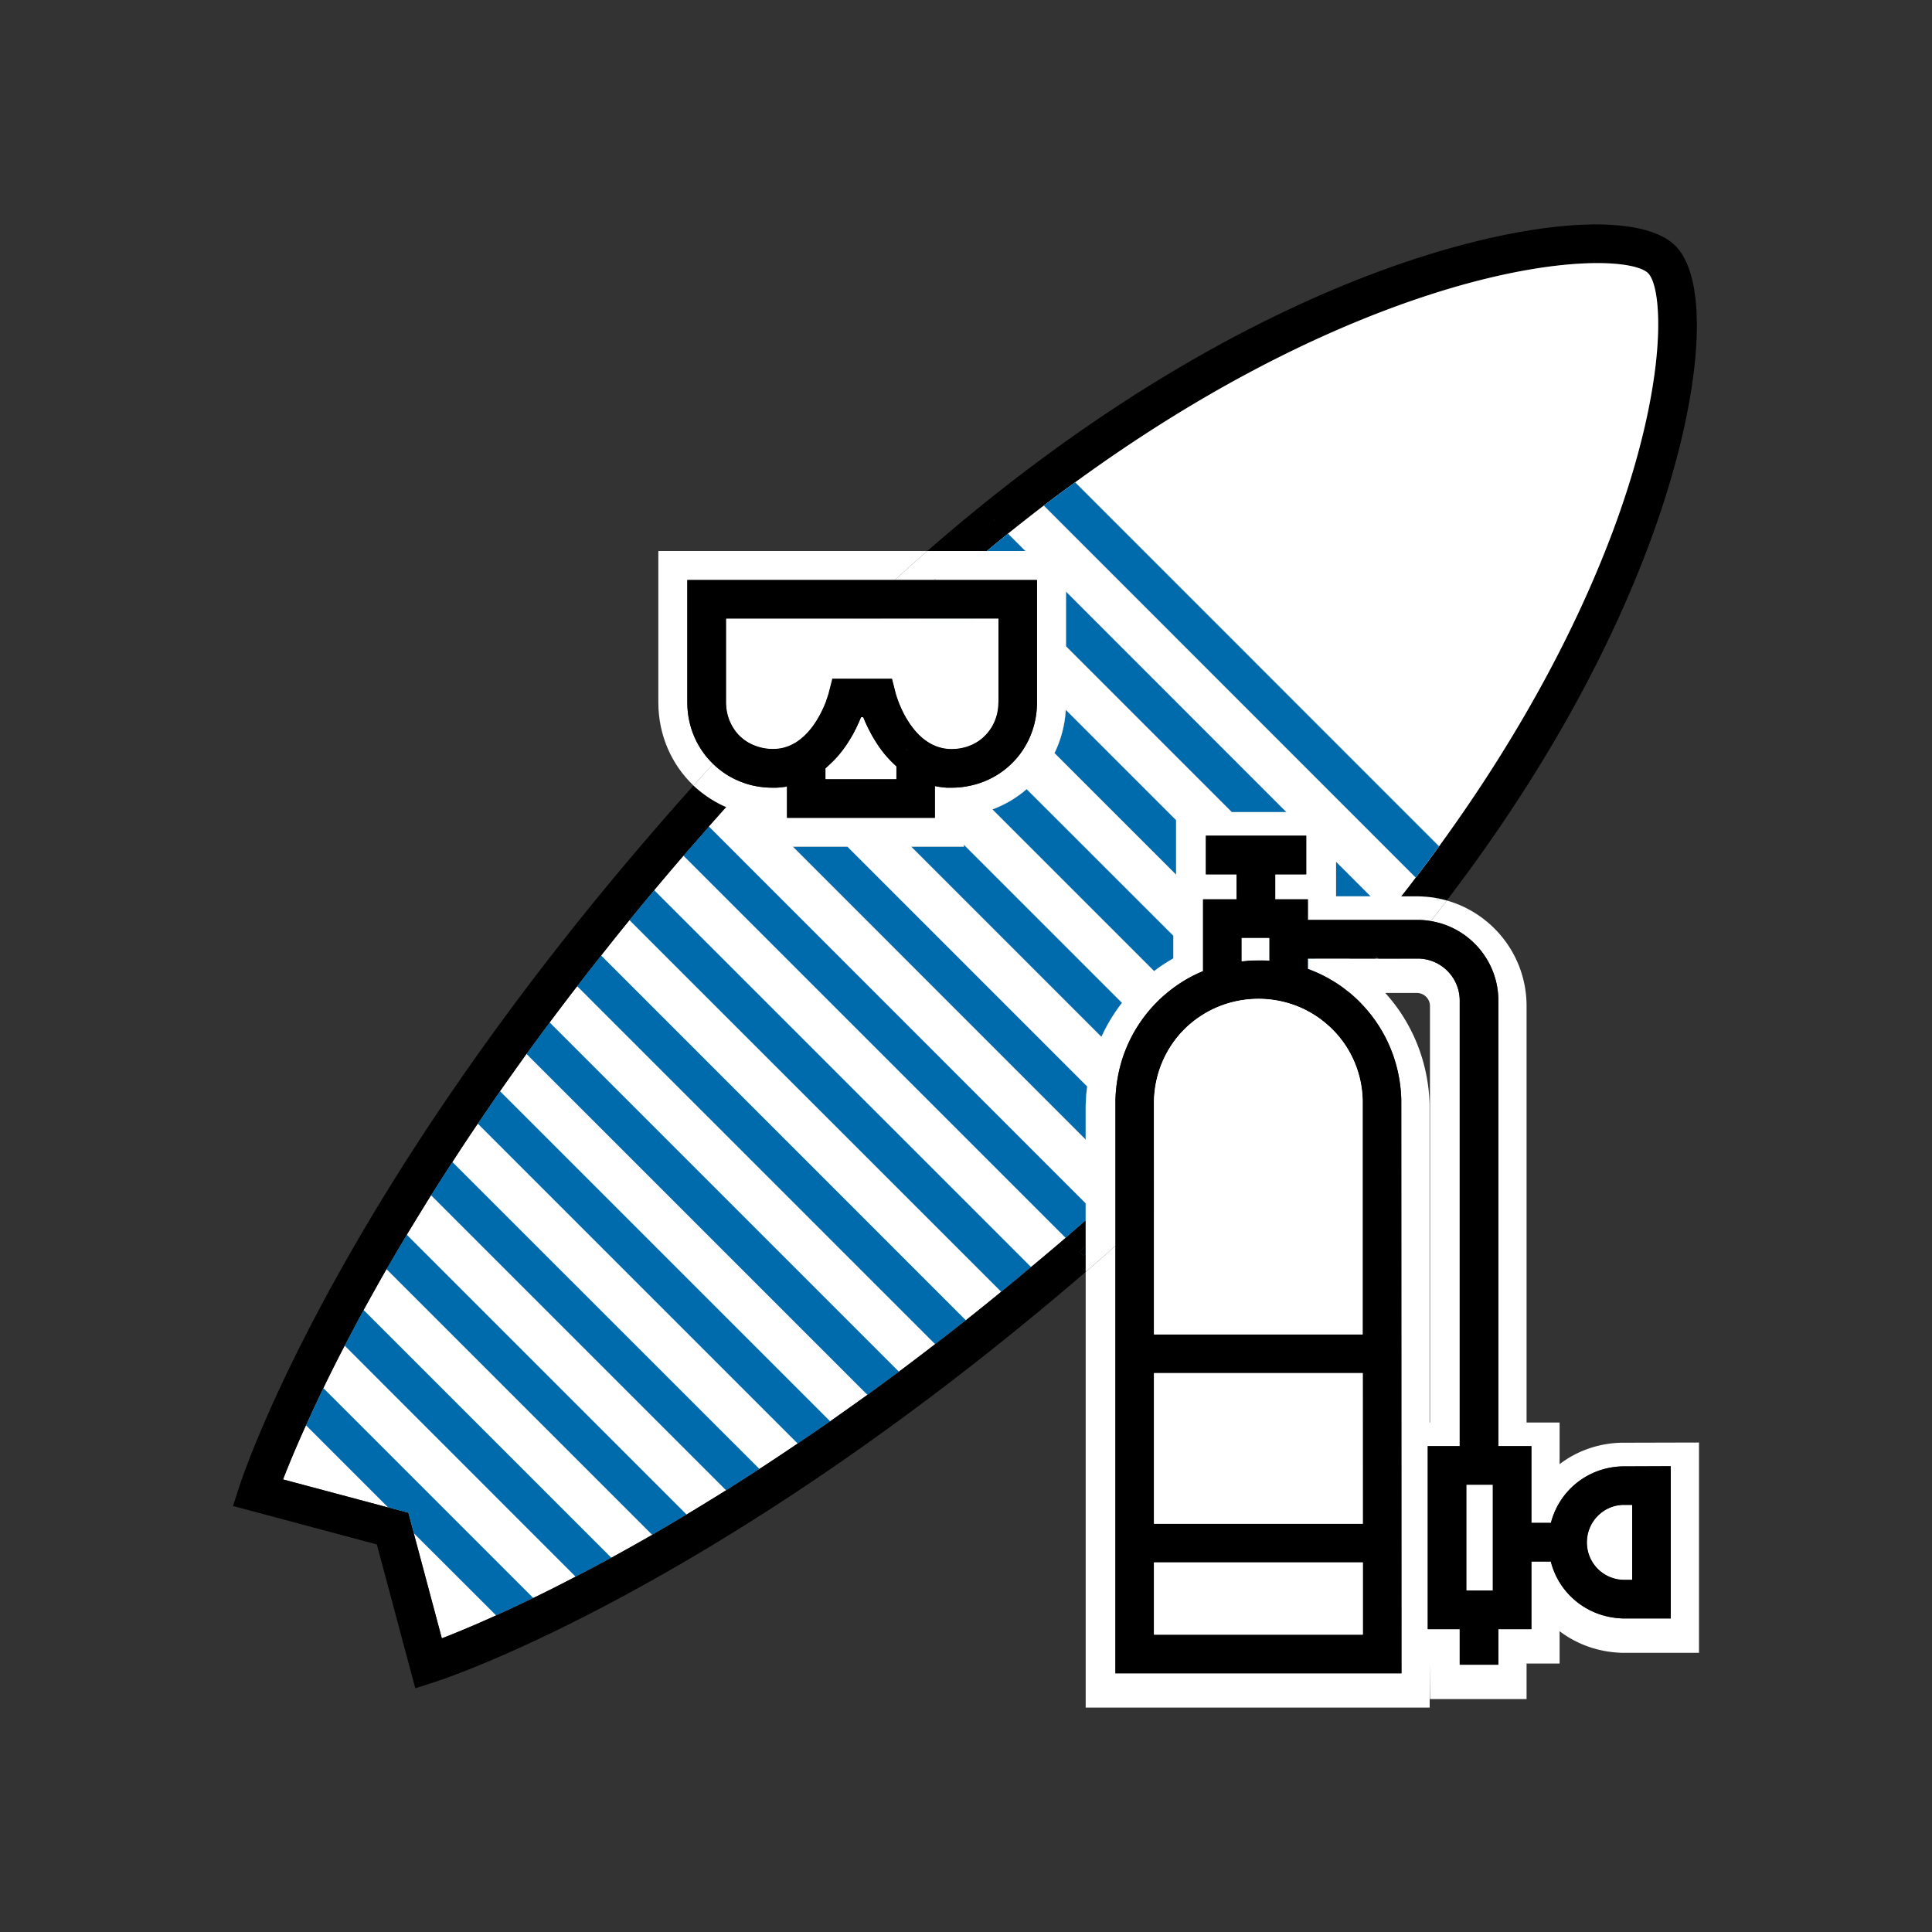 <svg xmlns="http://www.w3.org/2000/svg" fill="none" viewBox="0 0 200 200"><rect x="0" y="0" width="200" height="200" fill="#333333" stroke="none"/><g clip-path="url(#a)"><path fill="#000" d="M173.44 25.45c-3.77-3.77-16.47-2.65-30.88 2.72-11.3 4.21-27.86 12.54-46.57 28.87h6.17c.74-.62 1.47-1.21 2.19-1.8 1.25-1 2.48-1.97 3.7-2.9 1.1-.84 2.18-1.64 3.25-2.41 12.98-9.46 24.3-14.9 32.65-18.01 15.41-5.74 25.11-5.19 26.66-3.64s2.11 11.25-3.63 26.66c-3.12 8.35-8.56 19.68-18.01 32.67-.77 1.07-1.58 2.15-2.42 3.24-.48.64-.98 1.29-1.5 1.94h1.62c.29 0 .58.01.87.04.15-.19.29-.37.43-.56l.7.7c.14.02.28.05.42.08.23.05.46.11.68.17 11.22-14.7 17.48-27.58 20.95-36.88 5.38-14.42 6.49-27.12 2.72-30.89m-70.6 28.45.08-.09.02.02s-.06.05-.1.07"/><path fill="#fff" d="M92.78 79.34v1.31h-7.31v-1.11c.13-.11.26-.22.39-.36 1.08-.96 1.88-2.13 2.47-3.19.22-.4.41-.79.57-1.15.01-.03.02-.06.04-.08.07-.18.14-.34.2-.5h.21c.09.23.19.47.31.73.16.34.34.7.55 1.08q.18.33.39.66c.14.23.29.45.45.68.16.22.33.45.51.67.37.44.77.86 1.22 1.26M94 77.75c-.07-.07-.14-.13-.21-.2.07.06.14.13.22.2z"/><path fill="#fff" d="M103.35 64.04v8.66c0 1.7-.79 3.14-2.05 4.01-.77.52-1.73.83-2.79.83s-1.96-.36-2.7-.9a3.5 3.5 0 0 1-.52-.43c-.09-.07-.17-.15-.25-.24-.16-.16-.31-.33-.44-.5-.07-.09-.14-.17-.2-.26-.13-.18-.26-.36-.37-.54-.12-.18-.23-.35-.32-.53q-.135-.225-.24-.45c-.06-.13-.12-.26-.18-.38-.05-.12-.1-.24-.15-.35-.1-.24-.18-.46-.24-.64-.04-.11-.07-.2-.1-.29-.05-.16-.08-.26-.08-.27l-.38-1.5h-6.17l-.39 1.5s0 .02-.01.05c-.03.09-.11.34-.23.68v.02c-.05.15-.12.31-.19.49-.12.27-.25.56-.41.87-.09.17-.18.33-.28.5-.32.55-.72 1.11-1.2 1.6l-.2.2c-.07.07-.13.13-.21.19-.02.02-.04.04-.06.04 0 .02-.02.03-.04.04-.04.03-.07.06-.1.08-.05.04-.1.08-.16.12-.14.11-.28.2-.43.28-.44.26-.93.45-1.47.55h-.01c-.25.04-.52.06-.79.06-.62 0-1.21-.11-1.74-.31 2.76-2.94 5.64-5.93 8.67-8.96q2.19-2.19 4.35-4.23h12.09zm28.04 33.06v2.35c-.26-.03-.52-.04-.78-.04h-.35c-.58 0-1.15.03-1.72.1v-2.4h2.85zm4 2.13v1.07c.85.31 1.66.69 2.43 1.15.52.3 1.02.64 1.49 1.01l.15.15s.01-.02.01-.03c1-1.12 1.96-2.24 2.89-3.35zm1.28 6.24s-.02 0-.02-.01q-.75-.54-1.59-.96a10.96 10.96 0 0 0-6.87-.9c-1.46.28-2.82.85-4 1.65-1.31.88-2.4 2.03-3.21 3.39-.75 1.26-1.25 2.69-1.44 4.22-.04.35-.07.7-.08 1.06v8.76c3.66-3.35 7.38-6.91 11.17-10.7 2.15-2.15 4.2-4.29 6.16-6.41a1 1 0 0 1-.12-.1m33.94-77.19c-1.55-1.55-11.25-2.1-26.66 3.64-8.35 3.11-19.67 8.55-32.65 18.01-1.07.77-2.15 1.57-3.25 2.41l38.5 38.51c.84-1.09 1.65-2.17 2.42-3.24 9.45-12.99 14.89-24.32 18.01-32.67 5.74-15.41 5.18-25.11 3.63-26.66m-32.3 60.93v3.58h3.58zm-41.53-7.85c.39.09.79.14 1.22.17-.43-.03-.83-.09-1.22-.17m-9.05 6.29h-5.65l30.31 30.32v-3.55c.02-.66.07-1.31.16-1.95zm-7.36-6.12c.38-.01.75-.05 1.1-.11h.03l-.03-.02c-.35.06-.72.11-1.1.13m-6.98 4.03c-.89 1.02-1.77 2.02-2.64 3.02a321 321 0 0 0-5.59 6.67c-1 1.23-1.98 2.45-2.93 3.66-.85 1.07-1.68 2.13-2.48 3.18-.98 1.26-1.93 2.52-2.85 3.75-.82 1.1-1.62 2.19-2.4 3.26-.94 1.31-1.85 2.59-2.74 3.86-.79 1.14-1.56 2.26-2.3 3.36-.92 1.35-1.79 2.67-2.63 3.97-.77 1.17-1.5 2.32-2.21 3.44-.87 1.4-1.71 2.77-2.51 4.09-.73 1.22-1.43 2.41-2.1 3.56q-1.26 2.205-2.37 4.23c-.7 1.28-1.35 2.52-1.96 3.69a166 166 0 0 0-4.01 8.25c-1.1 2.42-1.87 4.31-2.37 5.6l10.87 2.9 2.1.56.56 2.1 2.91 10.89c1.29-.5 3.18-1.27 5.61-2.37q1.74-.78 3.84-1.8c1.36-.65 2.82-1.39 4.39-2.21 1.18-.6 2.41-1.26 3.7-1.96q2.025-1.11 4.23-2.37c1.15-.67 2.34-1.37 3.56-2.1 1.32-.8 2.69-1.64 4.09-2.51 1.12-.71 2.27-1.44 3.45-2.21 1.29-.84 2.61-1.72 3.96-2.63 1.1-.74 2.22-1.51 3.36-2.3 1.26-.89 2.55-1.8 3.86-2.74 1.07-.78 2.16-1.58 3.26-2.4q1.845-1.38 3.75-2.85c1.05-.8 2.11-1.63 3.18-2.47a280 280 0 0 0 3.66-2.95c1.02-.83 2.05-1.68 3.09-2.56 1.18-.98 2.38-1.99 3.58-3.02.68-.6 1.38-1.2 2.07-1.8v-1.78l-39-39.01zm26.39 1.88v.21h-5.45l19.69 19.69c.57-1.26 1.29-2.44 2.13-3.53zm6.5-5.75c-1.04.9-2.23 1.61-3.55 2.1l16.74 16.74c.63-.48 1.29-.92 1.99-1.31v-2.36zm4.05-8.21c-.1 1.61-.51 3.12-1.17 4.48l12.59 12.59V84.9zm.02-12.24v5.66l17.17 17.17h5.65zm-6-6c-.72.59-1.45 1.18-2.19 1.8h3.99zm-7.56 4.7-.1.1h.2zm57.74 93.76h-2.73v10.95h2.73zm14.43 2.09v7.75h-.91a3.86 3.86 0 0 1-3.77-3.87c0-2.11 1.66-3.82 3.73-3.88z"/><path fill="#006BAC" d="M55.2 165.43q-2.1 1.02-3.84 1.8l-8.52-8.51-.56-2.11-2.1-.56-8.5-8.5c.52-1.16 1.12-2.45 1.8-3.85l21.73 21.73zm8.09-4.17c-1.29.7-2.52 1.36-3.7 1.96L35.68 139.3c.61-1.17 1.26-2.41 1.96-3.69zm7.79-4.47c-1.22.73-2.41 1.43-3.56 2.1l-27.51-27.51c.67-1.15 1.37-2.34 2.1-3.56zm7.54-4.72c-1.18.77-2.33 1.5-3.45 2.21l-30.55-30.55c.71-1.12 1.44-2.27 2.21-3.44zm7.32-4.93c-1.14.79-2.26 1.56-3.36 2.3l-33.12-33.12c.74-1.1 1.51-2.22 2.3-3.36zm7.12-5.14c-1.1.82-2.19 1.62-3.26 2.4l-35.3-35.3c.78-1.07 1.58-2.16 2.4-3.26zm6.93-5.32c-1.07.84-2.13 1.67-3.18 2.47l-37.06-37.06c.8-1.05 1.63-2.11 2.48-3.18zm6.75-5.51c-1.04.88-2.07 1.73-3.09 2.56L65.16 95.25c.84-1.03 1.69-2.06 2.56-3.1zm5.65-6.6v1.78c-.69.6-1.39 1.2-2.07 1.8L70.75 88.58c.87-1 1.75-2 2.64-3.02zm0 4.43v.76l-.23.23-.43-.43c.22-.17.44-.37.66-.56M81.47 81.4l.03.02h-.03c-.35.06-.72.1-1.1.11.38-.02.75-.07 1.1-.13m31.08 31.07c-.09.64-.14 1.29-.16 1.95v3.55L82.08 87.65h5.65zm8.56 8.56-1.65 1.65v-3.3zM85.34 73c-.12.27-.25.56-.41.87-.09.17-.18.33-.28.5-.32.55-.72 1.11-1.2 1.6l-.2.2c-.07.07-.13.13-.21.19l-1.33-1.33 2.83-2.83zm7.44 7.44v.21h-5.45l-1.47-1.47c1.08-.96 1.88-2.13 2.47-3.19zm23.37 23.37c-.84 1.09-1.56 2.27-2.13 3.53L94.33 87.65h5.45v-.21zm11.09 11.09-2.83 2.83-4.87-4.87c.19-1.53.69-2.96 1.44-4.22l5.07 5.07zM101.3 76.71c-.77.52-1.73.83-2.79.83s-1.96-.36-2.7-.9a3.5 3.5 0 0 1-.52-.43c-.09-.07-.17-.15-.25-.24-.16-.16-.31-.33-.44-.5-.07-.09-.14-.17-.2-.26-.13-.18-.26-.36-.37-.54-.12-.18-.23-.35-.32-.53q-.135-.225-.24-.45c-.06-.13-.12-.26-.18-.38-.05-.12-.1-.24-.15-.35-.1-.24-.18-.46-.24-.64-.04-.11-.07-.2-.1-.29-.05-.16-.08-.26-.08-.27l-.38-1.5H89.2l-.72-.72-.64-.64 2.82-2.83.67.67zm20.16 20.15v2.36c-.7.39-1.36.83-1.99 1.31l-16.74-16.74c1.32-.49 2.51-1.2 3.55-2.1zm11.91 11.91-2.83 2.83-1.18-1.18-5.17-5.17c1.18-.8 2.54-1.37 4-1.65l3.97 3.96zM96.89 60.04h-.2l.1-.1zm6.46 6.46v5.66l-8.12-8.12h5.66zm18.4 18.4v5.65l-12.59-12.59c.66-1.36 1.07-2.87 1.17-4.48zm9.64 12.2v2.35c-.26-.03-.52-.04-.78-.04l-2.07-2.07v-.24zm7.92 5.36c-.47-.37-.97-.71-1.49-1.01-.77-.46-1.58-.84-2.43-1.15v-1.07h.69l1.96 1.96zm-36.37-48.63s-.06.05-.1.07l.08-.09zm39.98 45.4-.12.12-.12-.12zm-36.77-42.19h-3.99c.74-.62 1.47-1.21 2.19-1.8zm27.02 27.03h-5.65L110.35 66.9v-5.66zm8.72 8.72h-3.58v-3.58zm7.08-5.18c-.77 1.07-1.58 2.15-2.42 3.24l-38.5-38.51c1.1-.84 2.18-1.64 3.25-2.41zm.12 5.44-.17.17-.25-.25c.14.02.28.05.42.08"/><path fill="#000" d="m102.92 53.81-.08.09.1-.07zm-6.13 6.13-.1.1h.2zm-8.43 4.1c-.95.92-1.9 1.85-2.86 2.81-3.15 3.15-6.14 6.25-8.98 9.3.48.48 1.06.85 1.72 1.08.53.2 1.12.31 1.74.31.27 0 .54-.02.79-.06h.01c.54-.58 1.08-1.16 1.63-1.74.92-.95 1.85-1.91 2.78-2.88.12-.11.23-.22.34-.34v-.02c.12-.34.2-.59.23-.68.01-.03.01-.05.01-.05l.39-1.5h1.58l.58-.58c.05-.05.1-.1.15-.14.95-.96 1.9-1.89 2.85-2.8.96-.93 1.91-1.83 2.86-2.7h-5.83zm23.37 65.52.43.43.23-.23V129c-.22.19-.44.39-.66.56m25.06-23.99s-.08-.06-.12-.1c-.01 0-.02 0-.02-.01q-.75-.54-1.59-.96c-.94 1.01-1.9 2.04-2.9 3.06-.9.95-1.83 1.9-2.8 2.86-.04.05-.09.1-.14.15-1.06 1.06-2.12 2.11-3.17 3.14-.97.93-1.93 1.86-2.88 2.78-1.14 1.08-2.28 2.15-3.41 3.19-.1.1-.2.19-.3.29v5.43c4.1-3.72 8.3-7.72 12.58-12 2.19-2.19 4.26-4.35 6.23-6.49-.45-.49-.95-.94-1.48-1.34m5.89-6.34-.17-.17c-.05.06-.09.12-.15.17h-2.61c-.55.65-1.12 1.3-1.71 1.96-.06.08-.14.17-.22.26.52.3 1.02.64 1.49 1.01l.15.15s.01-.02.01-.03c.52.41 1.02.86 1.48 1.35 1.41-1.58 2.75-3.15 4.03-4.7zm5.99-6.26.25.25.17-.17c-.14-.03-.28-.06-.42-.08m-.7-.7c-.14.19-.28.37-.43.56.38.02.76.07 1.13.14z"/><path fill="#000" d="M112.39 129c-.22.19-.44.39-.66.56l.43.43.23-.23v1.91c-38.04 32.73-66.04 42.02-67.4 42.46l-2 .64-3.98-14.89-14.89-3.98.65-2c.46-1.42 10.57-31.92 47.02-72.58.49.46 1.02.88 1.58 1.25.57.38 1.17.71 1.81.98-.61.68-1.2 1.35-1.79 2.01-.89 1.02-1.77 2.02-2.64 3.02a321 321 0 0 0-5.59 6.67c-1 1.23-1.98 2.45-2.93 3.66-.85 1.07-1.68 2.13-2.48 3.18-.98 1.26-1.93 2.52-2.85 3.75-.82 1.1-1.62 2.19-2.4 3.26-.94 1.31-1.85 2.59-2.74 3.86-.79 1.14-1.56 2.26-2.3 3.36-.92 1.35-1.79 2.67-2.63 3.97-.77 1.17-1.5 2.32-2.21 3.44-.87 1.4-1.71 2.77-2.51 4.09-.73 1.22-1.43 2.41-2.1 3.56q-1.26 2.205-2.37 4.23c-.7 1.28-1.35 2.52-1.96 3.69a166 166 0 0 0-4.01 8.25c-1.1 2.42-1.87 4.31-2.37 5.6l10.87 2.9 2.1.56.56 2.1 2.91 10.89c1.29-.5 3.18-1.27 5.61-2.37q1.74-.78 3.84-1.8c1.36-.65 2.82-1.39 4.39-2.21 1.18-.6 2.41-1.26 3.7-1.96q2.025-1.11 4.23-2.37c1.15-.67 2.34-1.37 3.56-2.1 1.32-.8 2.69-1.64 4.09-2.51 1.12-.71 2.27-1.44 3.45-2.21 1.29-.84 2.61-1.72 3.96-2.63 1.1-.74 2.22-1.51 3.36-2.3 1.26-.89 2.55-1.8 3.86-2.74 1.07-.78 2.16-1.58 3.26-2.4q1.845-1.38 3.75-2.85c1.05-.8 2.11-1.63 3.18-2.47a280 280 0 0 0 3.66-2.95c1.02-.83 2.05-1.68 3.09-2.56 1.18-.98 2.38-1.99 3.58-3.02.68-.6 1.38-1.2 2.07-1.8V129z"/><path fill="#fff" d="M81.5 81.42h-.03v-.02zm11.28-2.08v1.31h-7.31v-1.11c.13-.11.26-.22.39-.36 1.08-.96 1.88-2.13 2.47-3.19.22-.4.41-.79.57-1.15.01-.03.02-.06.04-.08.07-.18.14-.34.2-.5h.21c.09.23.19.47.31.73.16.34.34.7.55 1.08q.18.33.39.66c.14.23.29.45.45.68.16.22.33.45.51.67.37.44.77.86 1.22 1.26m1-1.79c.07.06.14.13.22.2-.07-.07-.14-.13-.21-.2z"/><path fill="#fff" d="M103.35 64.04v8.66c0 1.7-.79 3.14-2.05 4.01-.77.52-1.73.83-2.79.83s-1.96-.36-2.7-.9a3.5 3.5 0 0 1-.52-.43c-.09-.07-.17-.15-.25-.24-.16-.16-.31-.33-.44-.5-.07-.09-.14-.17-.2-.26-.13-.18-.26-.36-.37-.54-.12-.18-.23-.35-.32-.53q-.135-.225-.24-.45c-.06-.13-.12-.26-.18-.38-.05-.12-.1-.24-.15-.35-.1-.24-.18-.46-.24-.64-.04-.11-.07-.2-.1-.29-.05-.16-.08-.26-.08-.27l-.38-1.5h-6.17l-.39 1.5s0 .02-.01.05c-.03.09-.11.34-.23.68v.02c-.05.15-.12.31-.19.49-.12.27-.25.56-.41.87-.09.17-.18.33-.28.5-.32.55-.72 1.11-1.2 1.6l-.2.2c-.07.07-.13.13-.21.19-.02.02-.04.04-.06.04 0 .02-.02.03-.04.04-.04.03-.07.06-.1.08-.05.04-.1.08-.16.12-.14.11-.28.2-.43.28-.44.26-.93.45-1.47.55h-.01c-.25.04-.52.06-.79.06-.62 0-1.21-.11-1.74-.31a4.5 4.5 0 0 1-1.72-1.08c-.85-.87-1.37-2.08-1.37-3.45v-8.66h28.2z"/><path fill="#fff" d="M96.78 81.36c.39.09.79.14 1.22.17-.43-.03-.83-.09-1.22-.17m0 0c.39.09.79.14 1.22.17-.43-.03-.83-.09-1.22-.17m0 0c.39.09.79.14 1.22.17-.43-.03-.83-.09-1.22-.17m0 0c.39.09.79.14 1.22.17-.43-.03-.83-.09-1.22-.17m0 0c.39.09.79.14 1.22.17-.43-.03-.83-.09-1.22-.17m0 0c.39.09.79.14 1.22.17-.43-.03-.83-.09-1.22-.17M68.15 57.04V72.7c0 3.43 1.39 6.47 3.64 8.62.67-.74 1.34-1.49 2.03-2.24-1.66-1.6-2.67-3.85-2.67-6.38V60.04h21.48q1.695-1.545 3.36-3zm12.22 24.49c.38-.01.75-.05 1.1-.11h.03l-.03-.02c-.35.06-.72.11-1.1.13m16.42-21.59-.1.1h.2zm0 21.42c.39.09.79.14 1.22.17-.43-.03-.83-.09-1.22-.17m0 0c.39.09.79.14 1.22.17-.43-.03-.83-.09-1.22-.17m0 0c.39.09.79.14 1.22.17-.43-.03-.83-.09-1.22-.17m0 0c.39.09.79.14 1.22.17-.43-.03-.83-.09-1.22-.17m0 0c.39.09.79.14 1.22.17-.43-.03-.83-.09-1.22-.17"/><path fill="#fff" d="m149.09 93.05-.17.17-.25-.25c-.37-.07-.75-.12-1.13-.14-.29-.03-.58-.04-.87-.04h-1.62c.52-.65 1.02-1.3 1.5-1.94l-38.5-38.51c-1.22.93-2.45 1.9-3.7 2.9l1.8 1.8H95.99q-1.665 1.455-3.36 3h4.06l.1-.1.1.1h10.46V72.7c0 1.04-.17 2.04-.49 2.96a8.63 8.63 0 0 1-2.71 3.9 8.7 8.7 0 0 1-3.85 1.8c-.57.12-1.17.18-1.79.18H98a9 9 0 0 1-1.22-.16v3.28H81.47v-3.23c-.35.06-.72.1-1.1.11h-.39c-.92 0-1.81-.13-2.63-.38-.45-.14-.87-.31-1.28-.5-.22-.11-.44-.23-.65-.35-.58-.35-1.12-.76-1.6-1.23-.69.75-1.36 1.5-2.03 2.24.49.46 1.02.88 1.58 1.25.57.38 1.17.71 1.81.98-.61.68-1.2 1.35-1.79 2.01l39 39.01v7.1c1.02-.88 2.04-1.78 3.08-2.69v-15.11c.04-1.52.3-2.98.74-4.34.45-1.36 1.08-2.63 1.88-3.78a14.6 14.6 0 0 1 3.23-3.37c.98-.75 2.06-1.37 3.22-1.85V93.1h3.47v-2.59h-3.18v-4h10.39v4h-3.21v2.59h3.38v2.13h11.36c.47 0 .93.04 1.37.12.57-.72 1.11-1.42 1.65-2.13-.22-.06-.45-.12-.68-.17m-36.7 21.37v3.55L82.08 87.65h5.65l24.82 24.82c-.09.64-.14 1.29-.16 1.95m1.63-7.08L94.33 87.65h5.45v-.21l16.37 16.37c-.84 1.09-1.56 2.27-2.13 3.53m7.44-8.12c-.7.39-1.36.83-1.99 1.31l-16.74-16.74c1.32-.49 2.51-1.2 3.55-2.1l15.18 15.17zm.29-8.67-12.59-12.59c.66-1.36 1.07-2.87 1.17-4.48l11.42 11.42zm5.77-6.48L110.35 66.9v-5.66l22.82 22.83zm10.79 8.72v-3.58l3.58 3.58z"/><path fill="#fff" d="M93.78 77.55c.07.06.14.13.22.2-.07-.07-.14-.13-.21-.2zm9.57-13.51v8.66c0 1.7-.79 3.14-2.05 4.01-.77.52-1.73.83-2.79.83s-1.96-.36-2.7-.9a3.5 3.5 0 0 1-.52-.43c-.09-.07-.17-.15-.25-.24-.16-.16-.31-.33-.44-.5-.07-.09-.14-.17-.2-.26-.13-.18-.26-.36-.37-.54-.12-.18-.23-.35-.32-.53q-.135-.225-.24-.45c-.06-.13-.12-.26-.18-.38-.05-.12-.1-.24-.15-.35-.1-.24-.18-.46-.24-.64-.04-.11-.07-.2-.1-.29-.05-.16-.08-.26-.08-.27l-.38-1.5h-6.17l-.39 1.5s0 .02-.01.05c-.03.09-.11.34-.23.68v.02c-.05.15-.12.31-.19.49-.12.27-.25.56-.41.87-.09.17-.18.33-.28.5-.32.55-.72 1.11-1.2 1.6l-.2.2c-.07.07-.13.13-.21.19-.02.02-.04.04-.06.04 0 .02-.02.03-.04.04-.04.03-.07.06-.1.08-.05.04-.1.08-.16.12-.14.11-.28.2-.43.28-.44.26-.93.45-1.47.55h-.01c-.25.04-.52.06-.79.06-.62 0-1.21-.11-1.74-.31a4.5 4.5 0 0 1-1.72-1.08c-.85-.87-1.37-2.08-1.37-3.45v-8.66h28.2z"/><path fill="#000" d="m86.16 70.26-.38 1.5.39-1.5zm0 0-.38 1.5.39-1.5zm10.62 11.1c.39.09.79.14 1.22.17-.43-.03-.83-.09-1.22-.17m-5.22-3.28c.36.45.76.89 1.22 1.28v-.02c-.45-.4-.85-.82-1.22-1.26m-2.42-3.82c-.06.16-.13.32-.2.5.08-.18.15-.34.21-.5zm-.81 1.73c-.59 1.06-1.39 2.23-2.47 3.19-.13.14-.26.25-.39.36v.03q.225-.165.42-.36c1.07-.98 1.87-2.15 2.45-3.21.22-.41.41-.8.56-1.16-.16.36-.35.75-.57 1.15m-2.17-5.73-.38 1.5.39-1.5zM81.47 81.4c-.35.06-.72.11-1.1.13.38-.01.75-.05 1.1-.11h.03z"/><path fill="#000" d="M71.15 60.04V72.7c0 2.53 1.01 4.78 2.67 6.38.48.47 1.02.88 1.6 1.23.21.12.43.24.65.35.41.19.83.36 1.28.5.82.25 1.71.38 2.63.38h.39c.38-.02.75-.07 1.1-.13l.03.02h-.03v3.23h15.31v-3.29c.39.08.79.14 1.22.17h.51c.62 0 1.22-.06 1.79-.18a8.67 8.67 0 0 0 6.56-5.69c.32-.93.49-1.93.49-2.97V60.04zm21.63 20.61h-7.31v-1.11c.13-.11.26-.22.39-.36 1.08-.96 1.88-2.13 2.47-3.19.22-.4.41-.79.57-1.15.01-.03.02-.06.04-.08.07-.18.14-.34.2-.5h.21c.09.23.19.47.31.73.16.34.34.7.55 1.08q.18.33.39.66c.14.23.29.45.45.68.16.22.33.45.51.67.37.44.77.86 1.22 1.26zm10.57-7.95c0 1.7-.79 3.14-2.05 4.01-.77.52-1.73.83-2.79.83s-1.96-.36-2.7-.9a3.5 3.5 0 0 1-.52-.43c-.09-.07-.17-.15-.25-.24-.16-.16-.31-.33-.44-.5-.08-.08-.14-.17-.2-.26-.14-.18-.27-.36-.37-.54-.12-.18-.23-.35-.32-.53q-.135-.225-.24-.45c-.06-.13-.12-.26-.18-.38-.05-.12-.1-.24-.15-.35-.1-.24-.18-.46-.24-.64-.04-.11-.07-.2-.1-.29-.05-.16-.08-.26-.08-.27l-.38-1.5h-6.17l-.39 1.5s0 .02-.01.05c-.03.09-.11.34-.23.68v.02c-.05.15-.12.31-.19.49-.12.27-.25.56-.41.87-.09.17-.18.33-.28.5-.32.55-.72 1.11-1.2 1.6l-.2.2c-.07.07-.13.13-.21.19-.02.02-.04.04-.06.04 0 .02-.02.03-.04.04-.04.03-.07.06-.1.08-.05.04-.1.08-.16.12-.14.11-.28.2-.43.28-.44.26-.93.45-1.47.55h-.01c-.25.04-.52.06-.79.06-.62 0-1.21-.11-1.74-.31a4.5 4.5 0 0 1-1.72-1.08c-.85-.87-1.37-2.08-1.37-3.45v-8.66h28.2v8.66z"/><path fill="#fff" d="M92.78 79.34v1.31h-7.31v-1.11c.13-.11.26-.22.39-.36 1.08-.96 1.88-2.13 2.47-3.19.22-.4.41-.79.57-1.15.01-.03.02-.06.04-.08.07-.18.14-.34.2-.5h.21c.09.23.19.47.31.73.16.34.34.7.55 1.08q.18.33.39.66c.14.23.29.45.45.68.16.22.33.45.51.67.37.44.77.86 1.22 1.26m1-1.79c.07.06.14.13.22.2-.07-.07-.14-.13-.21-.2z"/><path fill="#000" d="M81.47 81.4v.02h.03zm1.56-5.05-.05.05c.02 0 .04-.02.06-.04.08-.06.14-.12.21-.19-.07.06-.15.13-.22.18"/><path fill="#fff" d="M128.54 97.1v2.4c.57-.07 1.14-.1 1.72-.1h.35c.26 0 .52 0 .78.04v-2.35h-2.85zm0 0v2.4c.57-.07 1.14-.1 1.72-.1h.35c.26 0 .52 0 .78.04v-2.35h-2.85zm0 0v2.4c.57-.07 1.14-.1 1.72-.1h.35c.26 0 .52 0 .78.04v-2.35h-2.85zm0 0v2.4c.57-.07 1.14-.1 1.72-.1h.35c.26 0 .52 0 .78.04v-2.35h-2.85zm0 0v2.4c.57-.07 1.14-.1 1.72-.1h.35c.26 0 .52 0 .78.04v-2.35h-2.85zm12.53 45.04h-21.61v15.6h21.62v-15.6zm-21.61 19.6v7.48h21.62v-7.48zm0 0v7.48h21.62v-7.48zm21.61-19.6h-21.61v15.6h21.62v-15.6zM128.54 97.1v2.4c.57-.07 1.14-.1 1.72-.1h.35c.26 0 .52 0 .78.04v-2.35h-2.85zm0 0v2.4c.57-.07 1.14-.1 1.72-.1h.35c.26 0 .52 0 .78.04v-2.35h-2.85zm12.52 16.77c-.07-2.69-1.11-5.12-2.79-6.96-.45-.49-.95-.94-1.48-1.34a1 1 0 0 1-.12-.1c-.01 0-.02 0-.02-.01q-.75-.54-1.59-.96a10.96 10.96 0 0 0-6.87-.9c-1.46.28-2.82.85-4 1.65-1.31.88-2.4 2.03-3.21 3.39-.75 1.26-1.25 2.69-1.44 4.22-.04.35-.07.7-.08 1.06v24.22h21.61v-24.27zm.01 28.27h-21.61v15.6h21.62v-15.6zm-21.61 19.6v7.48h21.62v-7.48zm32.34-8.04v10.95h2.73V153.7zm0 0v10.95h2.73V153.7zm-32.34 8.04v7.48h21.62v-7.48zm21.61-19.6h-21.61v15.6h21.62v-15.6zm-.01-28.27c-.07-2.69-1.11-5.12-2.79-6.96-.45-.49-.95-.94-1.48-1.34a1 1 0 0 1-.12-.1c-.01 0-.02 0-.02-.01q-.75-.54-1.59-.96a10.96 10.96 0 0 0-6.87-.9c-1.46.28-2.82.85-4 1.65-1.31.88-2.4 2.03-3.21 3.39-.75 1.26-1.25 2.69-1.44 4.22-.04.35-.07.7-.08 1.06v24.22h21.61v-24.27zM128.54 97.1v2.4c.57-.07 1.14-.1 1.72-.1h.35c.26 0 .52 0 .78.04v-2.35h-2.85zm0 0v2.4c.57-.07 1.14-.1 1.72-.1h.35c.26 0 .52 0 .78.04v-2.35h-2.85zm12.52 16.77c-.07-2.69-1.11-5.12-2.79-6.96-.45-.49-.95-.94-1.48-1.34a1 1 0 0 1-.12-.1c-.01 0-.02 0-.02-.01q-.75-.54-1.59-.96a10.96 10.96 0 0 0-6.87-.9c-1.46.28-2.82.85-4 1.65-1.31.88-2.4 2.03-3.21 3.39-.75 1.26-1.25 2.69-1.44 4.22-.04.35-.07.7-.08 1.06v24.22h21.61v-24.27zm.01 28.27h-21.61v15.6h21.62v-15.6zm-21.61 19.6v7.48h21.62v-7.48zm29.21-68.77.25.25.17-.17c-.14-.03-.28-.06-.42-.08m3.13 60.73v10.95h2.73V153.7zm16.21 2.09c-2.07.06-3.73 1.76-3.73 3.88s1.66 3.81 3.77 3.87h.91v-7.75zM128.54 97.1v2.4c.57-.07 1.14-.1 1.72-.1h.35c.26 0 .52 0 .78.04v-2.35h-2.85zm12.52 16.77c-.07-2.69-1.11-5.12-2.79-6.96-.45-.49-.95-.94-1.48-1.34a1 1 0 0 1-.12-.1c-.01 0-.02 0-.02-.01q-.75-.54-1.59-.96a10.96 10.96 0 0 0-6.87-.9c-1.46.28-2.82.85-4 1.65-1.31.88-2.4 2.03-3.21 3.39-.75 1.26-1.25 2.69-1.44 4.22-.04.35-.07.7-.08 1.06v24.22h21.61v-24.27zm.01 28.27h-21.61v15.6h21.62v-15.6zm-21.61 19.6v7.48h21.62v-7.48zm32.34-8.04v10.95h2.73V153.7zm16.21 2.09c-2.07.06-3.73 1.76-3.73 3.88s1.66 3.81 3.77 3.87h.91v-7.75zM128.54 97.1v2.4c.57-.07 1.14-.1 1.72-.1h.35c.26 0 .52 0 .78.04v-2.35h-2.85zm12.52 16.77c-.07-2.69-1.11-5.12-2.79-6.96-.45-.49-.95-.94-1.48-1.34a1 1 0 0 1-.12-.1c-.01 0-.02 0-.02-.01q-.75-.54-1.59-.96a10.96 10.96 0 0 0-6.87-.9c-1.46.28-2.82.85-4 1.65-1.31.88-2.4 2.03-3.21 3.39-.75 1.26-1.25 2.69-1.44 4.22-.04.35-.07.7-.08 1.06v24.22h21.61v-24.27zm.01 28.27h-21.61v15.6h21.62v-15.6zm-21.61 19.6v7.48h21.62v-7.48zm32.34-8.04v10.95h2.73V153.7zm16.21 2.09c-2.07.06-3.73 1.76-3.73 3.88s1.66 3.81 3.77 3.87h.91v-7.75zM128.54 97.1v2.4c.57-.07 1.14-.1 1.72-.1h.35c.26 0 .52 0 .78.04v-2.35h-2.85zm12.52 16.77c-.07-2.69-1.11-5.12-2.79-6.96-.45-.49-.95-.94-1.48-1.34a1 1 0 0 1-.12-.1c-.01 0-.02 0-.02-.01q-.75-.54-1.59-.96a10.96 10.96 0 0 0-6.87-.9c-1.46.28-2.82.85-4 1.65-1.31.88-2.4 2.03-3.21 3.39-.75 1.26-1.25 2.69-1.44 4.22-.04.35-.07.7-.08 1.06v24.22h21.61v-24.27zm.01 28.27h-21.61v15.6h21.62v-15.6zm-21.61 19.6v7.48h21.62v-7.48zm32.34-8.04v10.95h2.73V153.7zm16.21 2.09c-2.07.06-3.73 1.76-3.73 3.88s1.66 3.81 3.77 3.87h.91v-7.75zm-.15-6.44h-.07c-2.38.07-4.58.87-6.34 2.22v-4.31h-3.42v-43.12c0-5.19-3.49-9.57-8.26-10.92-.54.71-1.08 1.41-1.65 2.13 3.96.65 6.99 4.1 6.99 8.24v46.11h3.42v7.95h2.02c.85-3.32 3.8-5.76 7.4-5.85l5.01-.02v15.76H168c-3.66-.1-6.62-2.56-7.46-5.89h-2.01v7h-3.42v3.68h-4v-3.68h-3.31V149.7h3.31v-46.11c0-2.41-1.95-4.36-4.36-4.36h-4.07l-.17-.17c-.05.06-.09.12-.15.17h-6.97v1.07c.85.31 1.66.69 2.43 1.15.52.3 1.02.64 1.49 1.01l.15.15s.01-.02.01-.03c.52.41 1.02.86 1.48 1.35 2.46 2.56 4 6.02 4.11 9.88l.02 59.41h-29.62v-44.24c-1.03.91-2.05 1.81-3.07 2.69v45.1H148v-4.56l.03 3.68h10v-3.68h3.42v-3.35c1.79 1.36 4.02 2.17 6.47 2.24h7.96v-21.77zm-24.46-46.56h3.27c.75 0 1.36.61 1.36 1.35v43.12h-.04v-32.97c-.13-4.39-1.8-8.43-4.59-11.5m25.56 60.75v-7.75h-.95c-2.07.06-3.73 1.76-3.73 3.88s1.66 3.81 3.77 3.87zm-17.16-9.84v10.95h2.73V153.7zm-10.72 8.04h-21.62v7.48h21.62zm0-19.6h-21.61v15.6h21.62v-15.6zm-.01-28.27c-.07-2.69-1.11-5.12-2.79-6.96-.45-.49-.95-.94-1.48-1.34a1 1 0 0 1-.12-.1c-.01 0-.02 0-.02-.01q-.75-.54-1.59-.96a10.96 10.96 0 0 0-6.87-.9c-1.46.28-2.82.85-4 1.65-1.31.88-2.4 2.03-3.21 3.39-.75 1.26-1.25 2.69-1.44 4.22-.04.35-.07.7-.08 1.06v24.22h21.61v-24.27zm-10.45-14.46c.26 0 .52 0 .78.04V97.1h-2.85v2.4c.57-.07 1.14-.1 1.72-.1h.35zm37.4 56.38c-2.07.06-3.73 1.76-3.73 3.88s1.66 3.81 3.77 3.87h.91v-7.75zm-16.21-2.09v10.95h2.73V153.7zm-32.34 8.04v7.48h21.62v-7.48zm21.61-19.6h-21.61v15.6h21.62v-15.6zm-.01-28.27c-.07-2.69-1.11-5.12-2.79-6.96-.45-.49-.95-.94-1.48-1.34a1 1 0 0 1-.12-.1c-.01 0-.02 0-.02-.01q-.75-.54-1.59-.96a10.96 10.96 0 0 0-6.87-.9c-1.46.28-2.82.85-4 1.65-1.31.88-2.4 2.03-3.21 3.39-.75 1.26-1.25 2.69-1.44 4.22-.04.35-.07.7-.08 1.06v24.22h21.61v-24.27zM128.55 97.1v2.4c.57-.07 1.14-.1 1.72-.1h.35c.26 0 .52 0 .78.04v-2.35h-2.85zm39.47 58.69c-2.07.06-3.73 1.76-3.73 3.88s1.66 3.81 3.77 3.87h.91v-7.75zm-16.21-2.09v10.95h2.73V153.7zm-32.34 8.04v7.48h21.62v-7.48zm21.61-19.6h-21.61v15.6h21.62v-15.6zm-.01-28.27c-.07-2.69-1.11-5.12-2.79-6.96-.45-.49-.95-.94-1.48-1.34a1 1 0 0 1-.12-.1c-.01 0-.02 0-.02-.01q-.75-.54-1.59-.96a10.96 10.96 0 0 0-6.87-.9c-1.46.28-2.82.85-4 1.65-1.31.88-2.4 2.03-3.21 3.39-.75 1.26-1.25 2.69-1.44 4.22-.04.35-.07.7-.08 1.06v24.22h21.61v-24.27zM128.55 97.1v2.4c.57-.07 1.14-.1 1.72-.1h.35c.26 0 .52 0 .78.04v-2.35h-2.85zm39.47 58.69c-2.07.06-3.73 1.76-3.73 3.88s1.66 3.81 3.77 3.87h.91v-7.75zm-16.21-2.09v10.95h2.73V153.7zm-32.34 8.04v7.48h21.62v-7.48zm21.61-19.6h-21.61v15.6h21.62v-15.6zm-.01-28.27c-.07-2.69-1.11-5.12-2.79-6.96-.45-.49-.95-.94-1.48-1.34a1 1 0 0 1-.12-.1c-.01 0-.02 0-.02-.01q-.75-.54-1.59-.96a10.96 10.96 0 0 0-6.87-.9c-1.46.28-2.82.85-4 1.65-1.31.88-2.4 2.03-3.21 3.39-.75 1.26-1.25 2.69-1.44 4.22-.04.35-.07.7-.08 1.06v24.22h21.61v-24.27zM128.55 97.1v2.4c.57-.07 1.14-.1 1.72-.1h.35c.26 0 .52 0 .78.04v-2.35h-2.85zm0 0v2.4c.57-.07 1.14-.1 1.72-.1h.35c.26 0 .52 0 .78.04v-2.35h-2.85zm12.52 16.77c-.07-2.69-1.11-5.12-2.79-6.96-.45-.49-.95-.94-1.48-1.34a1 1 0 0 1-.12-.1c-.01 0-.02 0-.02-.01q-.75-.54-1.59-.96a10.96 10.96 0 0 0-6.87-.9c-1.46.28-2.82.85-4 1.65-1.31.88-2.4 2.03-3.21 3.39-.75 1.26-1.25 2.69-1.44 4.22-.04.35-.07.7-.08 1.06v24.22h21.61v-24.27zm.01 28.27h-21.61v15.6h21.62v-15.6zm-21.61 19.6v7.48h21.62v-7.48zm32.34-8.04v10.95h2.73V153.7zm16.21 2.09c-2.07.06-3.73 1.76-3.73 3.88s1.66 3.81 3.77 3.87h.91v-7.75zm0 0c-2.07.06-3.73 1.76-3.73 3.88s1.66 3.81 3.77 3.87h.91v-7.75zm-16.21-2.09v10.95h2.73V153.7zm-32.34 8.04v7.48h21.62v-7.48zm21.61-19.6h-21.61v15.6h21.62v-15.6zm-.01-28.27c-.07-2.69-1.11-5.12-2.79-6.96-.45-.49-.95-.94-1.48-1.34a1 1 0 0 1-.12-.1c-.01 0-.02 0-.02-.01q-.75-.54-1.59-.96a10.96 10.96 0 0 0-6.87-.9c-1.46.28-2.82.85-4 1.65-1.31.88-2.4 2.03-3.21 3.39-.75 1.26-1.25 2.69-1.44 4.22-.04.35-.07.7-.08 1.06v24.22h21.61v-24.27zM128.55 97.1v2.4c.57-.07 1.14-.1 1.72-.1h.35c.26 0 .52 0 .78.04v-2.35h-2.85zm0 0v2.4c.57-.07 1.14-.1 1.72-.1h.35c.26 0 .52 0 .78.04v-2.35h-2.85zm12.52 16.77c-.07-2.69-1.11-5.12-2.79-6.96-.45-.49-.95-.94-1.48-1.34a1 1 0 0 1-.12-.1c-.01 0-.02 0-.02-.01q-.75-.54-1.59-.96a10.96 10.96 0 0 0-6.87-.9c-1.46.28-2.82.85-4 1.65-1.31.88-2.4 2.03-3.21 3.39-.75 1.26-1.25 2.69-1.44 4.22-.04.35-.07.7-.08 1.06v24.22h21.61v-24.27zm.01 28.27h-21.61v15.6h21.62v-15.6zm-21.61 19.6v7.48h21.62v-7.48zm0 0v7.48h21.62v-7.48zm21.61-19.6h-21.61v15.6h21.62v-15.6zm-.01-28.27c-.07-2.69-1.11-5.12-2.79-6.96-.45-.49-.95-.94-1.48-1.34a1 1 0 0 1-.12-.1c-.01 0-.02 0-.02-.01q-.75-.54-1.59-.96a10.96 10.96 0 0 0-6.87-.9c-1.46.28-2.82.85-4 1.65-1.31.88-2.4 2.03-3.21 3.39-.75 1.26-1.25 2.69-1.44 4.22-.04.35-.07.7-.08 1.06v24.22h21.61v-24.27zM128.55 97.1v2.4c.57-.07 1.14-.1 1.72-.1h.35c.26 0 .52 0 .78.04v-2.35h-2.85zm0 0v2.4c.57-.07 1.14-.1 1.72-.1h.35c.26 0 .52 0 .78.04v-2.35h-2.85zm-9.08 64.64v7.48h21.62v-7.48zm9.08-64.64v2.4c.57-.07 1.14-.1 1.72-.1h.35c.26 0 .52 0 .78.04v-2.35h-2.85zm0 0v2.4c.57-.07 1.14-.1 1.72-.1h.35c.26 0 .52 0 .78.04v-2.35h-2.85zm0 0v2.4c.57-.07 1.14-.1 1.72-.1h.35c.26 0 .52 0 .78.04v-2.35h-2.85zm0 0v2.4c.57-.07 1.14-.1 1.72-.1h.35c.26 0 .52 0 .78.04v-2.35h-2.85zm0 0v2.4c.57-.07 1.14-.1 1.72-.1h.35c.26 0 .52 0 .78.04v-2.35h-2.85z"/><path fill="#000" d="M142.68 99.23h-.32c.06-.05.1-.11.15-.17z"/><path fill="#000" d="M167.95 151.8c-3.6.09-6.55 2.53-7.4 5.85h-2.02v-7.95h-3.42v-46.11c0-4.14-3.03-7.59-6.99-8.24-.44-.08-.9-.12-1.37-.12h-11.36V93.1h-3.38v-2.59h3.21v-4h-10.39v4h3.18v2.59h-3.47v7.43c-1.16.48-2.24 1.1-3.22 1.85a14.6 14.6 0 0 0-3.23 3.37c-.8 1.15-1.43 2.42-1.88 3.78-.44 1.36-.7 2.82-.74 4.34v59.35h29.61l-.02-59.41c-.11-3.86-1.65-7.32-4.11-9.88-.46-.49-.96-.94-1.48-1.35 0 0-.01.02-.01.03l-.15-.15c-.47-.37-.97-.71-1.49-1.01-.77-.46-1.58-.84-2.43-1.15v-1.07h6.97c.06-.05.1-.11.15-.17l.17.17h4.07c2.41 0 4.36 1.95 4.36 4.36v46.11h-3.31v18.95h3.31v3.68h4v-3.68h3.42v-7h2.01c.84 3.33 3.8 5.79 7.46 5.89h4.96v-15.76zm-39.41-54.7h2.85v2.35c-.26-.03-.52-.04-.78-.04h-.35c-.58 0-1.15.03-1.72.1zm12.54 72.12h-21.62v-7.48h21.62zm-21.62-11.48v-15.6h21.61v15.6zm17.19-52.28s.01.01.02.01c.04.04.08.07.12.1.53.4 1.03.85 1.48 1.34 1.68 1.84 2.72 4.27 2.79 6.96v24.27h-21.6v-24.22c.01-.36.04-.71.08-1.06.19-1.53.69-2.96 1.44-4.22.81-1.36 1.9-2.51 3.21-3.39 1.18-.8 2.54-1.37 4-1.65a10.96 10.96 0 0 1 6.87.9q.84.42 1.59.96m17.88 59.19h-2.73V153.7h2.73zm14.43-1.11h-.91a3.86 3.86 0 0 1-3.77-3.87c0-2.11 1.66-3.82 3.73-3.88h.95z"/><path fill="#fff" d="M131.39 97.1v2.35c-.26-.03-.52-.04-.78-.04h-.35c-.58 0-1.15.03-1.72.1v-2.4h2.85zm9.68 41.04h-21.61v-24.22c.01-.36.04-.71.08-1.06.19-1.53.69-2.96 1.44-4.22.81-1.36 1.9-2.51 3.21-3.39 1.18-.8 2.54-1.37 4-1.65a10.96 10.96 0 0 1 6.87.9q.84.42 1.59.96c0 .01.01.01.02.01.04.04.08.07.12.1.53.4 1.03.85 1.48 1.34 1.68 1.84 2.72 4.27 2.79 6.96v24.27zm.01 19.6h-21.62v-15.6h21.61zm0 4h-21.62v7.48h21.62z"/><path fill="#000" d="m139.31 102.46.15.15s.01-.02.01-.03c-.05-.04-.1-.08-.16-.12"/></g><defs><clipPath id="a"><path fill="#fff" d="M0 0h200v200H0z"/></clipPath></defs></svg>